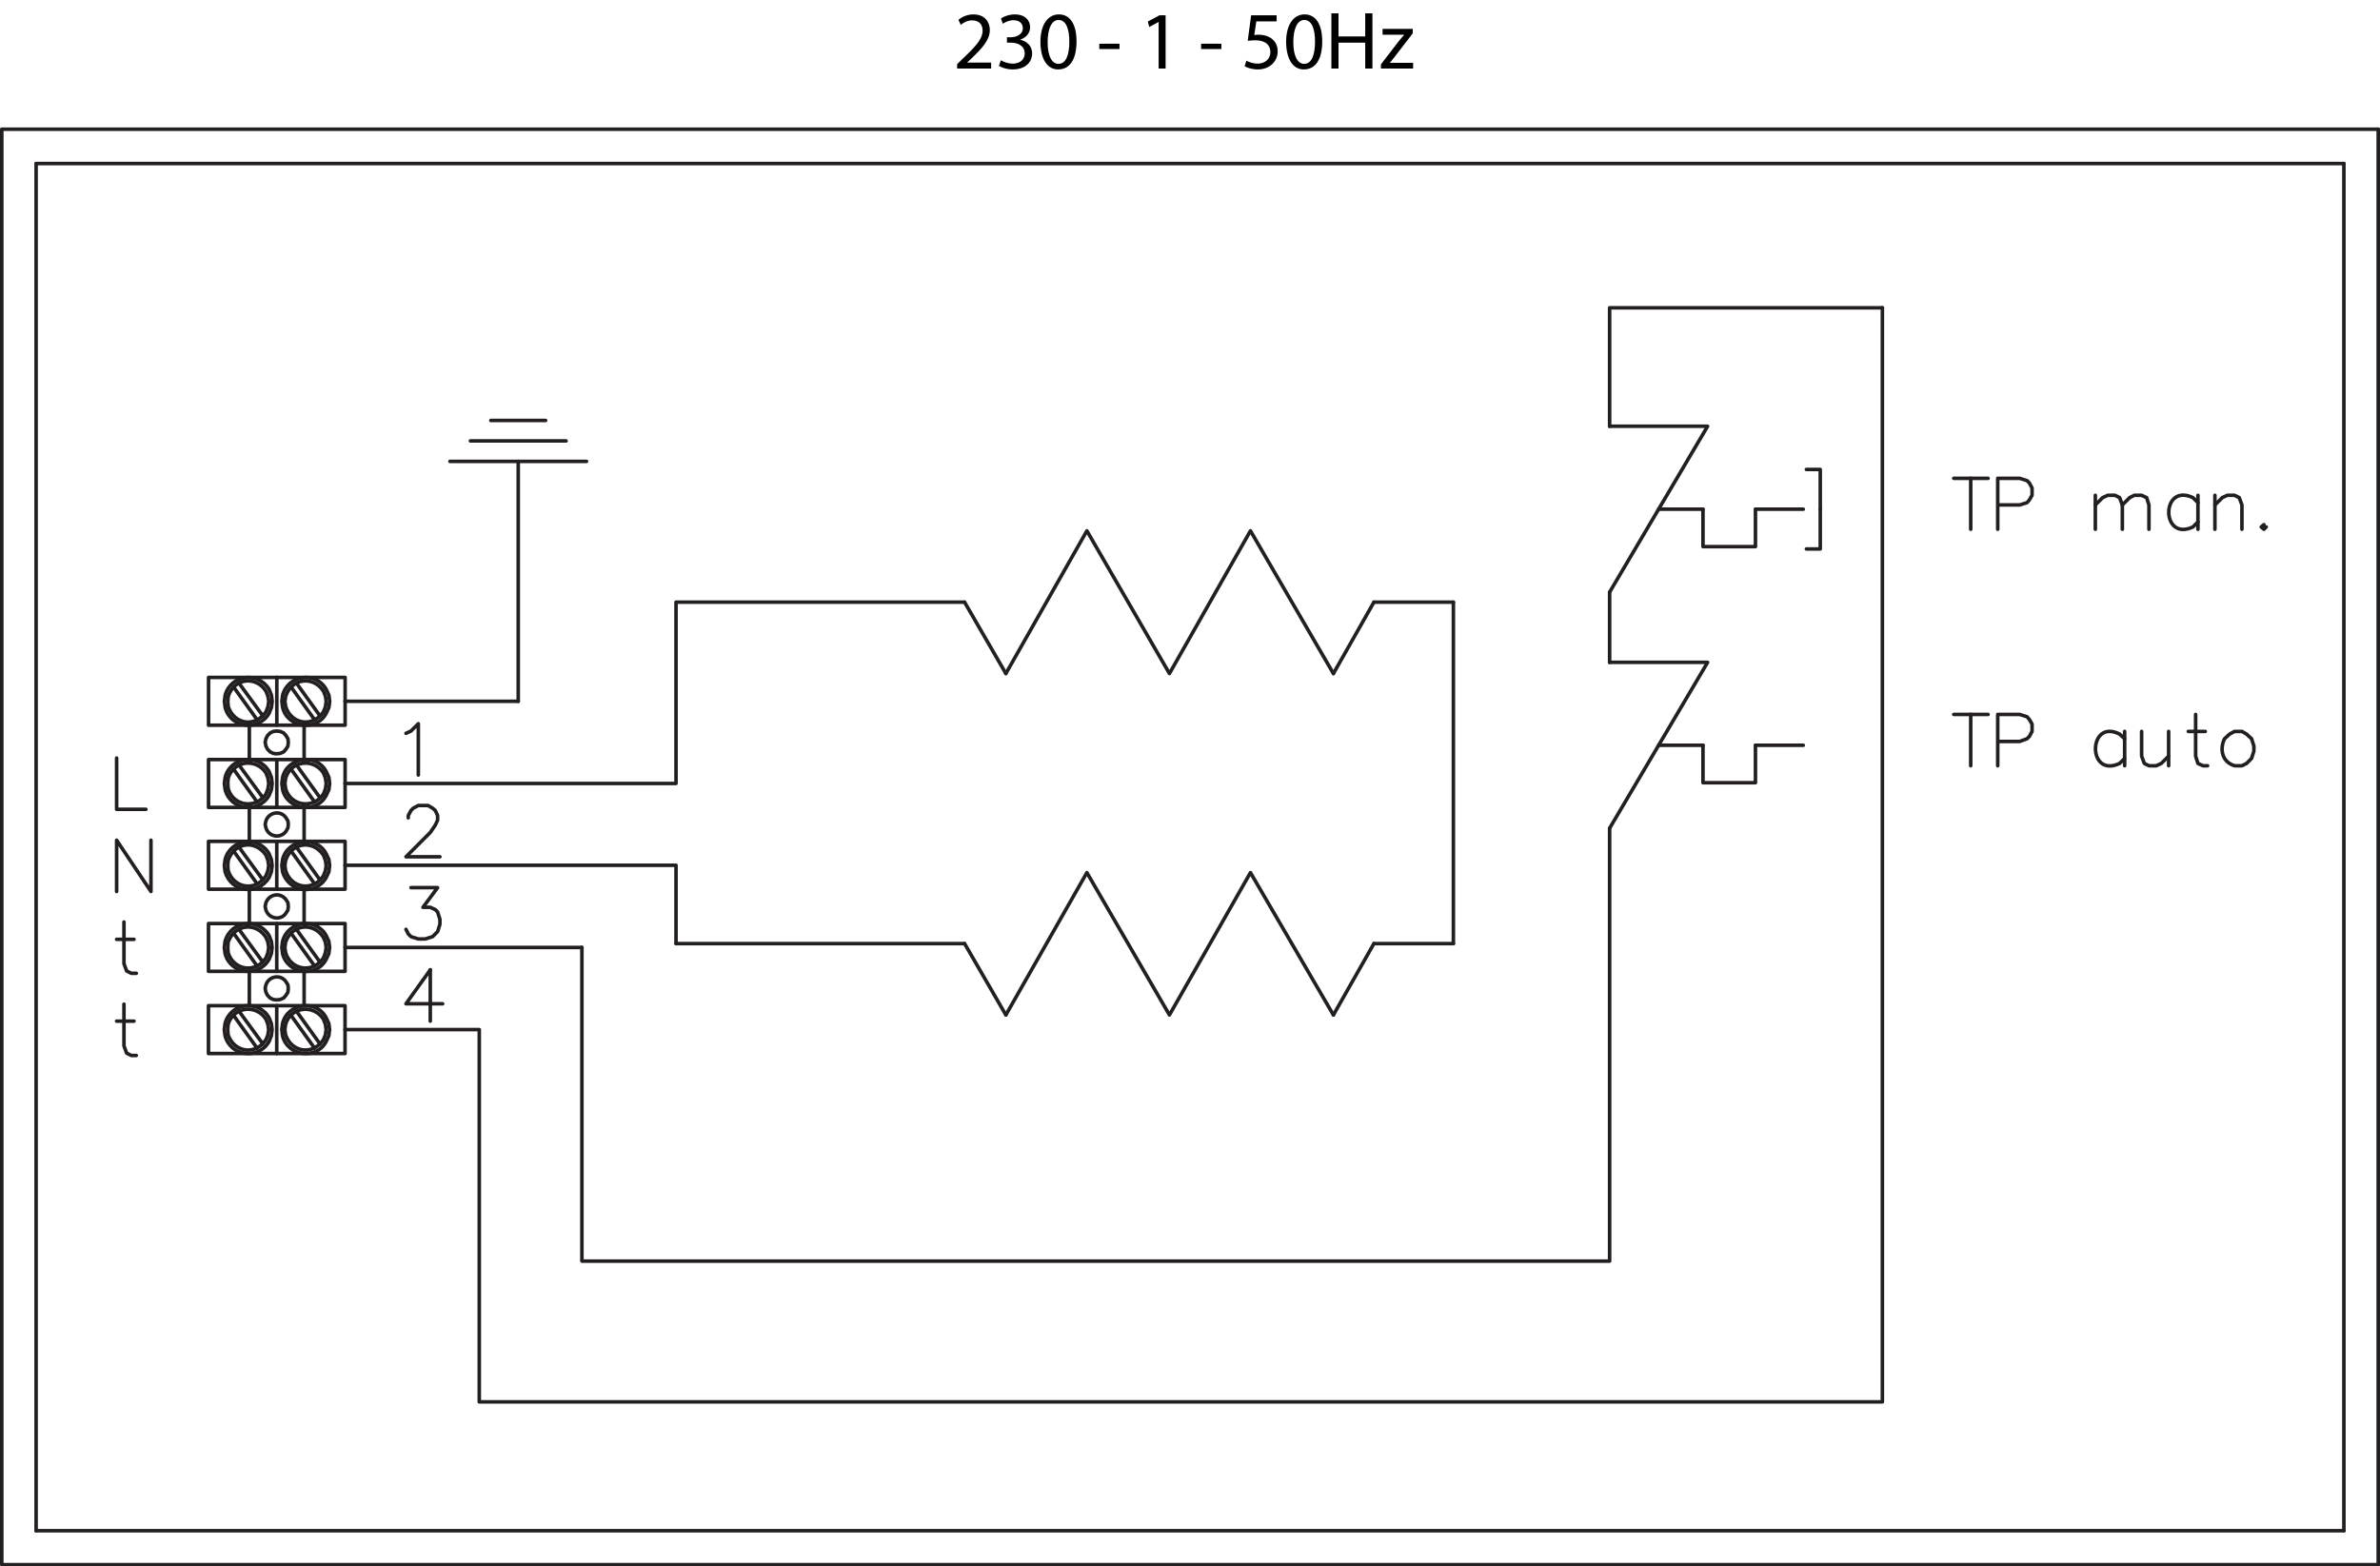 <?xml version="1.0" encoding="utf-8"?>
<!-- Generator: Adobe Illustrator 20.0.0, SVG Export Plug-In . SVG Version: 6.00 Build 0)  -->
<svg version="1.1" id="Capa_1" xmlns="http://www.w3.org/2000/svg" xmlns:xlink="http://www.w3.org/1999/xlink" x="0px" y="0px"
	 width="501.577px" height="330.134px" viewBox="0 0 501.577 330.134" enable-background="new 0 0 501.577 330.134"
	 xml:space="preserve">
<line fill="none" stroke="#231F20" stroke-width="0.75" stroke-linecap="round" stroke-linejoin="round" stroke-miterlimit="10" x1="7.611" y1="322.606" x2="7.611" y2="34.467"/>
<polyline fill="none" stroke="#231F20" stroke-width="0.75" stroke-linecap="round" stroke-linejoin="round" stroke-miterlimit="10" points="
	501.202,27.233 0.375,27.233 0.375,329.759 501.202,329.759 "/>
<line fill="none" stroke="#231F20" stroke-width="0.75" stroke-linecap="round" stroke-linejoin="round" stroke-miterlimit="10" x1="7.611" y1="34.466" x2="493.966" y2="34.466"/>
<line fill="none" stroke="#231F20" stroke-width="0.75" stroke-linecap="round" stroke-linejoin="round" stroke-miterlimit="10" x1="501.202" y1="27.233" x2="501.202" y2="329.759"/>
<line fill="none" stroke="#231F20" stroke-width="0.75" stroke-linecap="round" stroke-linejoin="round" stroke-miterlimit="10" x1="493.966" y1="34.466" x2="493.966" y2="322.606"/>
<rect x="43.953" y="142.764" fill="none" stroke="#231F20" stroke-width="0.75" stroke-linecap="round" stroke-linejoin="round" stroke-miterlimit="10" width="28.782" height="10.082"/>
<line fill="none" stroke="#231F20" stroke-width="0.75" stroke-linecap="round" stroke-linejoin="round" stroke-miterlimit="10" x1="493.966" y1="322.606" x2="7.611" y2="322.606"/>
<path fill="none" stroke="#231F20" stroke-width="0.75" stroke-linecap="round" stroke-linejoin="round" stroke-miterlimit="10" d="
	M57.368,147.804l-0.163-1.3l-0.487-1.22c-2.336-3.85-8.056-3.117-9.269,1.22l-0.163,1.3l0.163,1.3
	c1.165,4.369,6.999,5.093,9.269,1.22l0.487-1.22L57.368,147.804z"/>
<path fill="none" stroke="#231F20" stroke-width="0.75" stroke-linecap="round" stroke-linejoin="round" stroke-miterlimit="10" d="
	M56.635,147.804l-0.163-1.057l-0.407-1.057c-2.12-3.361-6.749-2.761-7.966,1.057l-0.083,1.057l0.083,1.139
	c1.261,3.723,5.678,4.459,7.966,1.057l0.407-1.057L56.635,147.804z"/>
<line fill="none" stroke="#231F20" stroke-width="0.75" stroke-linecap="round" stroke-linejoin="round" stroke-miterlimit="10" x1="58.342" y1="142.764" x2="58.342" y2="152.846"/>
<path fill="none" stroke="#231F20" stroke-width="0.75" stroke-linecap="round" stroke-linejoin="round" stroke-miterlimit="10" d="
	M69.48,147.804l-0.163-1.3l-0.57-1.22c-2.214-3.928-8.044-3.037-9.186,1.22l-0.163,1.3l0.163,1.3c1.047,4.289,7.116,5.15,9.186,1.22
	l0.57-1.22L69.48,147.804z"/>
<path fill="none" stroke="#231F20" stroke-width="0.75" stroke-linecap="round" stroke-linejoin="round" stroke-miterlimit="10" d="
	M68.747,147.804l-0.163-1.057l-0.407-1.057c-2.129-3.349-6.76-2.759-7.966,1.057l-0.163,1.057l0.163,1.139
	c1.259,3.776,5.754,4.39,7.966,1.057l0.407-1.057L68.747,147.804z"/>
<line fill="none" stroke="#231F20" stroke-width="0.75" stroke-linecap="round" stroke-linejoin="round" stroke-miterlimit="10" x1="55.413" y1="150.893" x2="50.373" y2="143.983"/>
<line fill="none" stroke="#231F20" stroke-width="0.75" stroke-linecap="round" stroke-linejoin="round" stroke-miterlimit="10" x1="54.193" y1="151.706" x2="49.234" y2="144.794"/>
<line fill="none" stroke="#231F20" stroke-width="0.75" stroke-linecap="round" stroke-linejoin="round" stroke-miterlimit="10" x1="67.445" y1="150.893" x2="62.485" y2="143.983"/>
<rect x="43.948" y="160.081" fill="none" stroke="#231F20" stroke-width="0.75" stroke-linecap="round" stroke-linejoin="round" stroke-miterlimit="10" width="28.782" height="10.082"/>
<line fill="none" stroke="#231F20" stroke-width="0.75" stroke-linecap="round" stroke-linejoin="round" stroke-miterlimit="10" x1="66.308" y1="151.706" x2="61.348" y2="144.794"/>
<path fill="none" stroke="#231F20" stroke-width="0.75" stroke-linecap="round" stroke-linejoin="round" stroke-miterlimit="10" d="
	M57.363,165.121l-0.163-1.3l-0.487-1.22c-2.269-3.873-8.104-3.149-9.269,1.22l-0.163,1.3l0.163,1.3
	c1.165,4.369,6.999,5.093,9.269,1.22l0.487-1.22L57.363,165.121z"/>
<path fill="none" stroke="#231F20" stroke-width="0.75" stroke-linecap="round" stroke-linejoin="round" stroke-miterlimit="10" d="
	M56.63,165.121l-0.163-1.139l-0.407-1.057c-2.042-3.202-6.836-2.674-7.966,1.057l-0.083,1.139l0.083,1.137
	c1.126,3.733,5.924,4.263,7.966,1.059l0.407-1.059L56.63,165.121z"/>
<line fill="none" stroke="#231F20" stroke-width="0.75" stroke-linecap="round" stroke-linejoin="round" stroke-miterlimit="10" x1="58.337" y1="160.081" x2="58.337" y2="170.163"/>
<path fill="none" stroke="#231F20" stroke-width="0.75" stroke-linecap="round" stroke-linejoin="round" stroke-miterlimit="10" d="
	M69.475,165.121l-0.163-1.3l-0.57-1.22c-2.07-3.93-8.139-3.069-9.186,1.22l-0.163,1.3l0.163,1.3c1.047,4.289,7.116,5.15,9.186,1.22
	l0.57-1.22L69.475,165.121z"/>
<path fill="none" stroke="#231F20" stroke-width="0.75" stroke-linecap="round" stroke-linejoin="round" stroke-miterlimit="10" d="
	M68.743,165.121l-0.163-1.139l-0.407-1.057c-2.024-3.168-6.829-2.701-7.966,1.057l-0.163,1.139l0.163,1.137
	c1.132,3.758,5.943,4.227,7.966,1.059l0.407-1.059L68.743,165.121z"/>
<line fill="none" stroke="#231F20" stroke-width="0.75" stroke-linecap="round" stroke-linejoin="round" stroke-miterlimit="10" x1="55.408" y1="168.13" x2="50.368" y2="161.221"/>
<line fill="none" stroke="#231F20" stroke-width="0.75" stroke-linecap="round" stroke-linejoin="round" stroke-miterlimit="10" x1="54.188" y1="169.024" x2="49.229" y2="162.114"/>
<line fill="none" stroke="#231F20" stroke-width="0.75" stroke-linecap="round" stroke-linejoin="round" stroke-miterlimit="10" x1="67.44" y1="168.13" x2="62.481" y2="161.221"/>
<rect x="43.943" y="177.316" fill="none" stroke="#231F20" stroke-width="0.75" stroke-linecap="round" stroke-linejoin="round" stroke-miterlimit="10" width="28.782" height="10.082"/>
<line fill="none" stroke="#231F20" stroke-width="0.75" stroke-linecap="round" stroke-linejoin="round" stroke-miterlimit="10" x1="66.303" y1="169.024" x2="61.344" y2="162.114"/>
<path fill="none" stroke="#231F20" stroke-width="0.75" stroke-linecap="round" stroke-linejoin="round" stroke-miterlimit="10" d="
	M57.358,182.439l-0.163-1.3l-0.487-1.22c-2.27-3.873-8.104-3.147-9.269,1.22l-0.163,1.3l0.163,1.3
	c1.314,4.323,6.825,5.079,9.269,1.22l0.487-1.22L57.358,182.439z"/>
<path fill="none" stroke="#231F20" stroke-width="0.75" stroke-linecap="round" stroke-linejoin="round" stroke-miterlimit="10" d="
	M56.626,182.439l-0.163-1.137l-0.407-1.059c-2.283-3.4-6.71-2.665-7.966,1.059l-0.083,1.137l0.083,1.057
	c1.217,3.818,5.846,4.417,7.966,1.057l0.407-1.057L56.626,182.439z"/>
<line fill="none" stroke="#231F20" stroke-width="0.75" stroke-linecap="round" stroke-linejoin="round" stroke-miterlimit="10" x1="58.332" y1="177.316" x2="58.332" y2="187.398"/>
<path fill="none" stroke="#231F20" stroke-width="0.75" stroke-linecap="round" stroke-linejoin="round" stroke-miterlimit="10" d="
	M69.471,182.439l-0.163-1.3l-0.57-1.22c-2.07-3.93-8.139-3.069-9.186,1.22l-0.163,1.3l0.163,1.3c1.259,4.254,6.864,5.15,9.186,1.22
	l0.57-1.22L69.471,182.439z"/>
<path fill="none" stroke="#231F20" stroke-width="0.75" stroke-linecap="round" stroke-linejoin="round" stroke-miterlimit="10" d="
	M68.738,182.439l-0.163-1.137l-0.407-1.059c-2.207-3.331-6.714-2.717-7.966,1.059l-0.163,1.137l0.163,1.057
	c1.206,3.815,5.837,4.406,7.966,1.057l0.407-1.057L68.738,182.439z"/>
<line fill="none" stroke="#231F20" stroke-width="0.75" stroke-linecap="round" stroke-linejoin="round" stroke-miterlimit="10" x1="55.404" y1="185.448" x2="50.364" y2="178.536"/>
<line fill="none" stroke="#231F20" stroke-width="0.75" stroke-linecap="round" stroke-linejoin="round" stroke-miterlimit="10" x1="54.184" y1="186.261" x2="49.224" y2="179.349"/>
<line fill="none" stroke="#231F20" stroke-width="0.75" stroke-linecap="round" stroke-linejoin="round" stroke-miterlimit="10" x1="67.436" y1="185.448" x2="62.476" y2="178.536"/>
<rect x="43.939" y="194.634" fill="none" stroke="#231F20" stroke-width="0.75" stroke-linecap="round" stroke-linejoin="round" stroke-miterlimit="10" width="28.782" height="10.082"/>
<line fill="none" stroke="#231F20" stroke-width="0.75" stroke-linecap="round" stroke-linejoin="round" stroke-miterlimit="10" x1="66.299" y1="186.261" x2="61.339" y2="179.349"/>
<path fill="none" stroke="#231F20" stroke-width="0.75" stroke-linecap="round" stroke-linejoin="round" stroke-miterlimit="10" d="
	M57.354,199.676l-0.163-1.3l-0.487-1.22c-2.336-3.85-8.056-3.117-9.269,1.22l-0.163,1.3l0.163,1.3
	c1.165,4.367,6.999,5.093,9.269,1.22l0.487-1.22L57.354,199.676z"/>
<path fill="none" stroke="#231F20" stroke-width="0.75" stroke-linecap="round" stroke-linejoin="round" stroke-miterlimit="10" d="
	M56.621,199.676l-0.163-1.137l-0.407-0.976c-2.118-3.328-6.625-2.786-7.966,0.976l-0.083,1.137l0.083,1.139
	c1.201,3.744,5.809,4.364,7.966,1.057l0.407-1.057L56.621,199.676z"/>
<line fill="none" stroke="#231F20" stroke-width="0.75" stroke-linecap="round" stroke-linejoin="round" stroke-miterlimit="10" x1="58.328" y1="194.634" x2="58.328" y2="204.716"/>
<path fill="none" stroke="#231F20" stroke-width="0.75" stroke-linecap="round" stroke-linejoin="round" stroke-miterlimit="10" d="
	M69.466,199.676l-0.163-1.3l-0.57-1.22c-2.214-3.928-8.044-3.037-9.186,1.22l-0.163,1.3l0.163,1.3
	c1.047,4.289,7.116,5.15,9.186,1.22l0.57-1.22L69.466,199.676z"/>
<path fill="none" stroke="#231F20" stroke-width="0.75" stroke-linecap="round" stroke-linejoin="round" stroke-miterlimit="10" d="
	M68.733,199.676l-0.163-1.137l-0.407-0.976c-2.102-3.292-6.618-2.814-7.966,0.976l-0.163,1.137l0.163,1.139
	c1.185,3.758,5.837,4.335,7.966,1.057l0.407-1.057L68.733,199.676z"/>
<line fill="none" stroke="#231F20" stroke-width="0.75" stroke-linecap="round" stroke-linejoin="round" stroke-miterlimit="10" x1="55.399" y1="202.765" x2="50.359" y2="195.856"/>
<line fill="none" stroke="#231F20" stroke-width="0.75" stroke-linecap="round" stroke-linejoin="round" stroke-miterlimit="10" x1="54.179" y1="203.579" x2="49.22" y2="196.667"/>
<line fill="none" stroke="#231F20" stroke-width="0.75" stroke-linecap="round" stroke-linejoin="round" stroke-miterlimit="10" x1="67.431" y1="202.765" x2="62.472" y2="195.856"/>
<rect x="43.934" y="211.952" fill="none" stroke="#231F20" stroke-width="0.75" stroke-linecap="round" stroke-linejoin="round" stroke-miterlimit="10" width="28.782" height="10.082"/>
<line fill="none" stroke="#231F20" stroke-width="0.75" stroke-linecap="round" stroke-linejoin="round" stroke-miterlimit="10" x1="66.294" y1="203.579" x2="61.335" y2="196.667"/>
<path fill="none" stroke="#231F20" stroke-width="0.75" stroke-linecap="round" stroke-linejoin="round" stroke-miterlimit="10" d="
	M57.349,216.994l-0.163-1.3l-0.487-1.22c-2.27-3.873-8.104-3.149-9.269,1.22l-0.163,1.3l0.163,1.3
	c1.165,4.367,6.999,5.093,9.269,1.22l0.487-1.22L57.349,216.994z"/>
<path fill="none" stroke="#231F20" stroke-width="0.75" stroke-linecap="round" stroke-linejoin="round" stroke-miterlimit="10" d="
	M56.616,216.994l-0.163-1.139l-0.407-1.057c-2.042-3.202-6.836-2.674-7.966,1.057l-0.083,1.139l0.083,1.139
	c1.346,3.76,5.848,4.302,7.966,0.974l0.407-0.974L56.616,216.994z"/>
<line fill="none" stroke="#231F20" stroke-width="0.75" stroke-linecap="round" stroke-linejoin="round" stroke-miterlimit="10" x1="58.323" y1="211.952" x2="58.323" y2="222.033"/>
<path fill="none" stroke="#231F20" stroke-width="0.75" stroke-linecap="round" stroke-linejoin="round" stroke-miterlimit="10" d="
	M69.462,216.994l-0.163-1.3l-0.57-1.22c-2.07-3.93-8.139-3.069-9.186,1.22l-0.163,1.3l0.163,1.3c1.047,4.289,7.116,5.15,9.186,1.22
	l0.57-1.22L69.462,216.994z"/>
<path fill="none" stroke="#231F20" stroke-width="0.75" stroke-linecap="round" stroke-linejoin="round" stroke-miterlimit="10" d="
	M68.729,216.994l-0.163-1.139l-0.407-1.057c-2.024-3.168-6.829-2.701-7.966,1.057l-0.163,1.139l0.163,1.139
	c1.351,3.788,5.864,4.263,7.966,0.974l0.407-0.974L68.729,216.994z"/>
<line fill="none" stroke="#231F20" stroke-width="0.75" stroke-linecap="round" stroke-linejoin="round" stroke-miterlimit="10" x1="55.394" y1="220.001" x2="50.355" y2="213.091"/>
<line fill="none" stroke="#231F20" stroke-width="0.75" stroke-linecap="round" stroke-linejoin="round" stroke-miterlimit="10" x1="54.175" y1="220.894" x2="49.215" y2="213.984"/>
<line fill="none" stroke="#231F20" stroke-width="0.75" stroke-linecap="round" stroke-linejoin="round" stroke-miterlimit="10" x1="67.426" y1="220.001" x2="62.467" y2="213.091"/>
<line fill="none" stroke="#231F20" stroke-width="0.75" stroke-linecap="round" stroke-linejoin="round" stroke-miterlimit="10" x1="66.289" y1="220.894" x2="61.33" y2="213.984"/>
<line fill="none" stroke="#231F20" stroke-width="0.75" stroke-linecap="round" stroke-linejoin="round" stroke-miterlimit="10" x1="52.548" y1="152.843" x2="52.548" y2="160.079"/>
<line fill="none" stroke="#231F20" stroke-width="0.75" stroke-linecap="round" stroke-linejoin="round" stroke-miterlimit="10" x1="64.093" y1="152.843" x2="64.093" y2="160.079"/>
<polygon fill="none" stroke="#231F20" stroke-width="0.75" stroke-linecap="round" stroke-linejoin="round" stroke-miterlimit="10" points="
	60.76,156.422 60.68,155.689 60.273,155.039 59.784,154.472 59.054,154.146 58.321,154.066 57.59,154.146 56.938,154.472 
	56.371,155.039 56.044,155.689 55.881,156.422 56.044,157.235 56.371,157.885 56.938,158.455 57.59,158.779 58.321,158.862 
	59.054,158.779 59.784,158.455 60.273,157.885 60.68,157.235 "/>
<line fill="none" stroke="#231F20" stroke-width="0.75" stroke-linecap="round" stroke-linejoin="round" stroke-miterlimit="10" x1="52.548" y1="170.163" x2="52.548" y2="177.319"/>
<line fill="none" stroke="#231F20" stroke-width="0.75" stroke-linecap="round" stroke-linejoin="round" stroke-miterlimit="10" x1="64.093" y1="170.163" x2="64.093" y2="177.319"/>
<path fill="none" stroke="#231F20" stroke-width="0.75" stroke-linecap="round" stroke-linejoin="round" stroke-miterlimit="10" d="
	M60.76,173.74l-0.08-0.733l-0.407-0.65c-1.073-1.642-3.6-1.24-4.229,0.65l-0.163,0.733l0.163,0.733
	c0.533,1.815,2.972,2.407,4.229,0.73l0.407-0.73L60.76,173.74z"/>
<line fill="none" stroke="#231F20" stroke-width="0.75" stroke-linecap="round" stroke-linejoin="round" stroke-miterlimit="10" x1="52.548" y1="187.398" x2="52.548" y2="194.634"/>
<line fill="none" stroke="#231F20" stroke-width="0.75" stroke-linecap="round" stroke-linejoin="round" stroke-miterlimit="10" x1="64.093" y1="187.398" x2="64.093" y2="194.634"/>
<path fill="none" stroke="#231F20" stroke-width="0.75" stroke-linecap="round" stroke-linejoin="round" stroke-miterlimit="10" d="
	M60.76,191.057l-0.08-0.813l-0.407-0.65c-1.252-1.642-3.563-1.119-4.229,0.65l-0.163,0.813l0.163,0.733
	c0.629,1.89,3.156,2.292,4.229,0.65l0.407-0.65L60.76,191.057z"/>
<line fill="none" stroke="#231F20" stroke-width="0.75" stroke-linecap="round" stroke-linejoin="round" stroke-miterlimit="10" x1="52.548" y1="204.716" x2="52.548" y2="211.952"/>
<line fill="none" stroke="#231F20" stroke-width="0.75" stroke-linecap="round" stroke-linejoin="round" stroke-miterlimit="10" x1="64.093" y1="204.716" x2="64.093" y2="211.952"/>
<path fill="none" stroke="#231F20" stroke-width="0.75" stroke-linecap="round" stroke-linejoin="round" stroke-miterlimit="10" d="
	M60.76,208.294l-0.08-0.733l-0.407-0.65c-1.073-1.642-3.6-1.24-4.229,0.65l-0.163,0.733l0.163,0.813l0.326,0.65l0.567,0.57
	l0.652,0.324l0.73,0.083l0.733-0.083l0.73-0.324l0.489-0.57l0.407-0.65L60.76,208.294z"/>
<polyline fill="none" stroke="#231F20" stroke-width="0.75" stroke-linecap="round" stroke-linejoin="round" stroke-miterlimit="10" points="
	396.704,64.875 396.704,295.45 101.005,295.45 101.005,216.994 72.712,216.994 "/>
<line fill="none" stroke="#231F20" stroke-width="0.75" stroke-linecap="round" stroke-linejoin="round" stroke-miterlimit="10" x1="72.712" y1="199.676" x2="122.632" y2="199.676"/>
<line fill="none" stroke="#231F20" stroke-width="0.75" stroke-linecap="round" stroke-linejoin="round" stroke-miterlimit="10" x1="109.217" y1="97.234" x2="109.217" y2="147.804"/>
<polyline fill="none" stroke="#231F20" stroke-width="0.75" stroke-linecap="round" stroke-linejoin="round" stroke-miterlimit="10" points="
	122.632,199.676 122.632,265.776 339.222,265.776 339.222,174.553 "/>
<line fill="none" stroke="#231F20" stroke-width="0.75" stroke-linecap="round" stroke-linejoin="round" stroke-miterlimit="10" x1="339.222" y1="139.592" x2="339.222" y2="124.794"/>
<polyline fill="none" stroke="#231F20" stroke-width="0.75" stroke-linecap="round" stroke-linejoin="round" stroke-miterlimit="10" points="
	339.222,89.835 339.222,64.875 396.704,64.875 "/>
<line fill="none" stroke="#231F20" stroke-width="0.75" stroke-linecap="round" stroke-linejoin="round" stroke-miterlimit="10" x1="72.712" y1="147.804" x2="109.217" y2="147.804"/>
<line fill="none" stroke="#231F20" stroke-width="0.75" stroke-linecap="round" stroke-linejoin="round" stroke-miterlimit="10" x1="94.826" y1="97.234" x2="123.608" y2="97.234"/>
<line fill="none" stroke="#231F20" stroke-width="0.75" stroke-linecap="round" stroke-linejoin="round" stroke-miterlimit="10" x1="99.135" y1="92.925" x2="119.299" y2="92.925"/>
<line fill="none" stroke="#231F20" stroke-width="0.75" stroke-linecap="round" stroke-linejoin="round" stroke-miterlimit="10" x1="103.444" y1="88.615" x2="114.989" y2="88.615"/>
<polyline fill="none" stroke="#231F20" stroke-width="0.75" stroke-linecap="round" stroke-linejoin="round" stroke-miterlimit="10" points="
	72.712,165.121 142.469,165.121 142.469,126.91 203.284,126.91 "/>
<line fill="none" stroke="#231F20" stroke-width="0.75" stroke-linecap="round" stroke-linejoin="round" stroke-miterlimit="10" x1="289.546" y1="126.91" x2="306.294" y2="126.91"/>
<polyline fill="none" stroke="#231F20" stroke-width="0.75" stroke-linecap="round" stroke-linejoin="round" stroke-miterlimit="10" points="
	72.712,182.359 142.469,182.359 142.469,198.863 "/>
<line fill="none" stroke="#231F20" stroke-width="0.75" stroke-linecap="round" stroke-linejoin="round" stroke-miterlimit="10" x1="306.296" y1="198.863" x2="306.296" y2="126.91"/>
<polyline fill="none" stroke="#231F20" stroke-width="0.75" stroke-linecap="round" stroke-linejoin="round" stroke-miterlimit="10" points="
	211.983,141.951 229.057,111.869 246.455,141.951 263.529,111.869 281.01,141.951 "/>
<line fill="none" stroke="#231F20" stroke-width="0.75" stroke-linecap="round" stroke-linejoin="round" stroke-miterlimit="10" x1="203.284" y1="126.91" x2="211.983" y2="141.951"/>
<line fill="none" stroke="#231F20" stroke-width="0.75" stroke-linecap="round" stroke-linejoin="round" stroke-miterlimit="10" x1="281.01" y1="141.951" x2="289.546" y2="126.91"/>
<line fill="none" stroke="#231F20" stroke-width="0.75" stroke-linecap="round" stroke-linejoin="round" stroke-miterlimit="10" x1="142.469" y1="198.863" x2="203.284" y2="198.863"/>
<line fill="none" stroke="#231F20" stroke-width="0.75" stroke-linecap="round" stroke-linejoin="round" stroke-miterlimit="10" x1="289.546" y1="198.863" x2="306.296" y2="198.863"/>
<polyline fill="none" stroke="#231F20" stroke-width="0.75" stroke-linecap="round" stroke-linejoin="round" stroke-miterlimit="10" points="
	211.983,213.904 229.057,183.904 246.455,213.904 263.529,183.904 281.01,213.904 "/>
<line fill="none" stroke="#231F20" stroke-width="0.75" stroke-linecap="round" stroke-linejoin="round" stroke-miterlimit="10" x1="203.284" y1="198.863" x2="211.983" y2="213.904"/>
<line fill="none" stroke="#231F20" stroke-width="0.75" stroke-linecap="round" stroke-linejoin="round" stroke-miterlimit="10" x1="281.01" y1="213.904" x2="289.546" y2="198.863"/>
<polyline fill="none" stroke="#231F20" stroke-width="0.75" stroke-linecap="round" stroke-linejoin="round" stroke-miterlimit="10" points="
	339.222,89.835 359.873,89.835 339.222,124.794 "/>
<polyline fill="none" stroke="#231F20" stroke-width="0.75" stroke-linecap="round" stroke-linejoin="round" stroke-miterlimit="10" points="
	339.222,139.592 359.873,139.592 339.222,174.553 "/>
<line fill="none" stroke="#231F20" stroke-width="0.75" stroke-linecap="round" stroke-linejoin="round" stroke-miterlimit="10" x1="349.547" y1="107.316" x2="358.897" y2="107.316"/>
<line fill="none" stroke="#231F20" stroke-width="0.75" stroke-linecap="round" stroke-linejoin="round" stroke-miterlimit="10" x1="369.955" y1="107.316" x2="380.036" y2="107.316"/>
<polyline fill="none" stroke="#231F20" stroke-width="0.75" stroke-linecap="round" stroke-linejoin="round" stroke-miterlimit="10" points="
	358.899,107.316 358.899,115.201 369.957,115.201 369.957,107.316 "/>
<polyline fill="none" stroke="#231F20" stroke-width="0.75" stroke-linecap="round" stroke-linejoin="round" stroke-miterlimit="10" points="
	383.615,107.316 383.615,98.94 380.689,98.94 "/>
<polyline fill="none" stroke="#231F20" stroke-width="0.75" stroke-linecap="round" stroke-linejoin="round" stroke-miterlimit="10" points="
	383.615,107.316 383.615,115.691 380.689,115.691 "/>
<line fill="none" stroke="#231F20" stroke-width="0.75" stroke-linecap="round" stroke-linejoin="round" stroke-miterlimit="10" x1="349.547" y1="157.072" x2="358.897" y2="157.072"/>
<line fill="none" stroke="#231F20" stroke-width="0.75" stroke-linecap="round" stroke-linejoin="round" stroke-miterlimit="10" x1="369.955" y1="157.072" x2="380.036" y2="157.072"/>
<polyline fill="none" stroke="#231F20" stroke-width="0.75" stroke-linecap="round" stroke-linejoin="round" stroke-miterlimit="10" points="
	358.899,157.072 358.899,164.958 369.957,164.958 369.957,157.072 "/>
<polyline fill="none" stroke="#231F20" stroke-width="0.75" stroke-linecap="round" stroke-linejoin="round" stroke-miterlimit="10" points="
	85.557,154.552 86.614,154.066 88.16,152.52 88.16,163.334 "/>
<polyline fill="none" stroke="#231F20" stroke-width="0.75" stroke-linecap="round" stroke-linejoin="round" stroke-miterlimit="10" points="
	86.044,172.357 86.044,171.87 86.614,170.813 87.101,170.324 88.157,169.754 90.19,169.754 91.166,170.324 91.736,170.813 
	92.223,171.87 92.223,172.844 91.736,173.901 90.677,175.447 85.557,180.569 92.71,180.569 "/>
<polyline fill="none" stroke="#231F20" stroke-width="0.75" stroke-linecap="round" stroke-linejoin="round" stroke-miterlimit="10" points="
	86.614,187.074 92.223,187.074 89.134,191.221 90.68,191.221 91.736,191.707 92.223,192.197 92.712,193.74 92.712,194.797 
	92.223,196.343 91.166,197.4 89.623,197.887 88.157,197.887 86.614,197.4 86.044,196.83 85.557,195.856 "/>
<polyline fill="none" stroke="#231F20" stroke-width="0.75" stroke-linecap="round" stroke-linejoin="round" stroke-miterlimit="10" points="
	90.68,204.39 85.557,211.547 93.282,211.547 "/>
<line fill="none" stroke="#231F20" stroke-width="0.75" stroke-linecap="round" stroke-linejoin="round" stroke-miterlimit="10" x1="90.68" y1="204.39" x2="90.68" y2="215.204"/>
<polyline fill="none" stroke="#231F20" stroke-width="0.75" stroke-linecap="round" stroke-linejoin="round" stroke-miterlimit="10" points="
	24.579,159.755 24.579,170.568 30.758,170.568 "/>
<polyline fill="none" stroke="#231F20" stroke-width="0.75" stroke-linecap="round" stroke-linejoin="round" stroke-miterlimit="10" points="
	24.579,187.885 24.579,177.075 31.815,187.885 31.815,177.075 "/>
<polyline fill="none" stroke="#231F20" stroke-width="0.75" stroke-linecap="round" stroke-linejoin="round" stroke-miterlimit="10" points="
	26.123,194.31 26.123,203.092 26.692,204.635 27.669,205.122 28.725,205.122 "/>
<line fill="none" stroke="#231F20" stroke-width="0.75" stroke-linecap="round" stroke-linejoin="round" stroke-miterlimit="10" x1="24.579" y1="197.967" x2="28.238" y2="197.967"/>
<polyline fill="none" stroke="#231F20" stroke-width="0.75" stroke-linecap="round" stroke-linejoin="round" stroke-miterlimit="10" points="
	26.123,211.628 26.123,220.409 26.692,221.953 27.669,222.44 28.725,222.44 "/>
<line fill="none" stroke="#231F20" stroke-width="0.75" stroke-linecap="round" stroke-linejoin="round" stroke-miterlimit="10" x1="24.579" y1="215.204" x2="28.238" y2="215.204"/>
<line fill="none" stroke="#231F20" stroke-width="0.75" stroke-linecap="round" stroke-linejoin="round" stroke-miterlimit="10" x1="415.322" y1="100.81" x2="415.322" y2="111.542"/>
<line fill="none" stroke="#231F20" stroke-width="0.75" stroke-linecap="round" stroke-linejoin="round" stroke-miterlimit="10" x1="411.745" y1="100.81" x2="418.981" y2="100.81"/>
<polyline fill="none" stroke="#231F20" stroke-width="0.75" stroke-linecap="round" stroke-linejoin="round" stroke-miterlimit="10" points="
	421.014,111.542 421.014,100.81 425.647,100.81 427.193,101.297 427.68,101.787 428.25,102.843 428.25,104.387 427.68,105.363 
	427.193,105.933 425.647,106.42 421.014,106.42 "/>
<line fill="none" stroke="#231F20" stroke-width="0.75" stroke-linecap="round" stroke-linejoin="round" stroke-miterlimit="10" x1="441.584" y1="111.542" x2="441.584" y2="104.387"/>
<polyline fill="none" stroke="#231F20" stroke-width="0.75" stroke-linecap="round" stroke-linejoin="round" stroke-miterlimit="10" points="
	441.584,106.42 443.128,104.876 444.187,104.387 445.73,104.387 446.706,104.876 447.276,106.42 447.276,111.542 "/>
<polyline fill="none" stroke="#231F20" stroke-width="0.75" stroke-linecap="round" stroke-linejoin="round" stroke-miterlimit="10" points="
	447.274,106.42 448.817,104.876 449.794,104.387 451.34,104.387 452.396,104.876 452.883,106.42 452.883,111.542 "/>
<line fill="none" stroke="#231F20" stroke-width="0.75" stroke-linecap="round" stroke-linejoin="round" stroke-miterlimit="10" x1="463.211" y1="104.389" x2="463.211" y2="111.545"/>
<path fill="none" stroke="#231F20" stroke-width="0.75" stroke-linecap="round" stroke-linejoin="round" stroke-miterlimit="10" d="
	M463.211,105.933l-1.057-1.057c-6.792-3.193-6.792,9.372,0,6.179l1.057-1.057"/>
<line fill="none" stroke="#231F20" stroke-width="0.75" stroke-linecap="round" stroke-linejoin="round" stroke-miterlimit="10" x1="466.787" y1="111.542" x2="466.787" y2="104.387"/>
<polyline fill="none" stroke="#231F20" stroke-width="0.75" stroke-linecap="round" stroke-linejoin="round" stroke-miterlimit="10" points="
	466.787,106.42 468.333,104.876 469.39,104.387 470.934,104.387 471.91,104.876 472.48,106.42 472.48,111.542 "/>
<polyline fill="none" stroke="#231F20" stroke-width="0.75" stroke-linecap="round" stroke-linejoin="round" stroke-miterlimit="10" points="
	477.113,110.568 476.543,111.056 477.113,111.545 477.6,111.056 "/>
<line fill="none" stroke="#231F20" stroke-width="0.75" stroke-linecap="round" stroke-linejoin="round" stroke-miterlimit="10" x1="415.322" y1="150.57" x2="415.322" y2="161.382"/>
<line fill="none" stroke="#231F20" stroke-width="0.75" stroke-linecap="round" stroke-linejoin="round" stroke-miterlimit="10" x1="411.745" y1="150.57" x2="418.981" y2="150.57"/>
<polyline fill="none" stroke="#231F20" stroke-width="0.75" stroke-linecap="round" stroke-linejoin="round" stroke-miterlimit="10" points="
	421.014,161.382 421.014,150.57 425.647,150.57 427.193,151.057 427.68,151.626 428.25,152.6 428.25,154.146 427.68,155.203 
	427.193,155.69 425.647,156.259 421.014,156.259 "/>
<line fill="none" stroke="#231F20" stroke-width="0.75" stroke-linecap="round" stroke-linejoin="round" stroke-miterlimit="10" x1="447.763" y1="154.146" x2="447.763" y2="161.382"/>
<path fill="none" stroke="#231F20" stroke-width="0.75" stroke-linecap="round" stroke-linejoin="round" stroke-miterlimit="10" d="
	M447.763,155.69l-1.057-0.976c-6.68-3.4-6.894,9.413,0,6.179l1.057-1.057"/>
<polyline fill="none" stroke="#231F20" stroke-width="0.75" stroke-linecap="round" stroke-linejoin="round" stroke-miterlimit="10" points="
	451.34,154.146 451.34,159.349 451.909,160.895 452.883,161.382 454.429,161.382 455.486,160.895 457.032,159.349 "/>
<line fill="none" stroke="#231F20" stroke-width="0.75" stroke-linecap="round" stroke-linejoin="round" stroke-miterlimit="10" x1="457.032" y1="154.146" x2="457.032" y2="161.382"/>
<polyline fill="none" stroke="#231F20" stroke-width="0.75" stroke-linecap="round" stroke-linejoin="round" stroke-miterlimit="10" points="
	462.722,150.569 462.722,159.351 463.209,160.895 464.268,161.382 465.242,161.382 "/>
<line fill="none" stroke="#231F20" stroke-width="0.75" stroke-linecap="round" stroke-linejoin="round" stroke-miterlimit="10" x1="461.178" y1="154.146" x2="464.755" y2="154.146"/>
<path fill="none" stroke="#231F20" stroke-width="0.75" stroke-linecap="round" stroke-linejoin="round" stroke-miterlimit="10" d="
	M470.934,154.146l-1.057,0.57l-1.057,0.974c-1.105,2.217-0.492,4.934,2.113,5.692h1.546l0.974-0.487l1.057-1.057l0.489-1.546v-1.057
	l-0.489-1.546l-1.057-0.974l-0.974-0.57H470.934z"/>
<g>
	<path d="M201.715,14.443v-0.932l1.191-1.156c2.865-2.727,4.159-4.176,4.176-5.867c0-1.139-0.552-2.192-2.226-2.192
		c-1.018,0-1.864,0.518-2.381,0.949l-0.483-1.07c0.776-0.656,1.881-1.139,3.175-1.139c2.416,0,3.435,1.657,3.435,3.262
		c0,2.071-1.501,3.745-3.866,6.023l-0.897,0.828v0.035h5.039v1.26H201.715z"/>
	<path d="M210.93,12.7c0.431,0.276,1.432,0.708,2.485,0.708c1.95,0,2.554-1.242,2.537-2.174c-0.018-1.57-1.433-2.244-2.899-2.244
		h-0.846V7.851h0.846c1.104,0,2.502-0.57,2.502-1.898c0-0.897-0.57-1.691-1.967-1.691c-0.897,0-1.76,0.397-2.244,0.742l-0.397-1.104
		c0.587-0.432,1.726-0.863,2.934-0.863c2.209,0,3.21,1.312,3.21,2.675c0,1.156-0.69,2.14-2.071,2.641v0.034
		c1.381,0.276,2.502,1.312,2.502,2.882c0,1.795-1.398,3.365-4.09,3.365c-1.26,0-2.365-0.397-2.917-0.759L210.93,12.7z"/>
	<path d="M226.874,8.713c0,3.814-1.415,5.919-3.9,5.919c-2.191,0-3.676-2.054-3.71-5.764c0-3.762,1.623-5.833,3.9-5.833
		C225.528,3.036,226.874,5.141,226.874,8.713z M220.782,8.886c0,2.917,0.897,4.573,2.278,4.573c1.553,0,2.295-1.812,2.295-4.677
		c0-2.761-0.708-4.573-2.278-4.573C221.749,4.209,220.782,5.831,220.782,8.886z"/>
	<path d="M235.932,9.214v1.122h-4.263V9.214H235.932z"/>
	<path d="M244.18,4.641h-0.035l-1.95,1.053l-0.293-1.156l2.451-1.312h1.294v11.217h-1.467V4.641z"/>
	<path d="M257.397,9.214v1.122h-4.263V9.214H257.397z"/>
	<path d="M269.045,4.502h-4.28l-0.431,2.882c0.259-0.034,0.5-0.069,0.914-0.069c0.863,0,1.726,0.19,2.416,0.604
		c0.88,0.5,1.605,1.467,1.605,2.882c0,2.192-1.743,3.832-4.177,3.832c-1.226,0-2.261-0.345-2.796-0.69l0.38-1.156
		c0.466,0.276,1.381,0.621,2.398,0.621c1.433,0,2.658-0.932,2.658-2.433c-0.018-1.45-0.983-2.485-3.228-2.485
		c-0.639,0-1.139,0.069-1.553,0.121l0.725-5.384h5.367V4.502z"/>
	<path d="M278.655,8.713c0,3.814-1.415,5.919-3.899,5.919c-2.192,0-3.676-2.054-3.711-5.764c0-3.762,1.622-5.833,3.9-5.833
		C277.309,3.036,278.655,5.141,278.655,8.713z M272.563,8.886c0,2.917,0.897,4.573,2.278,4.573c1.553,0,2.295-1.812,2.295-4.677
		c0-2.761-0.707-4.573-2.277-4.573C273.53,4.209,272.563,5.831,272.563,8.886z"/>
	<path d="M282.089,2.811v4.867h5.626V2.811h1.519v11.632h-1.519V8.989h-5.626v5.454h-1.502V2.811H282.089z"/>
	<path d="M291.025,13.563l3.779-4.918c0.362-0.449,0.708-0.846,1.088-1.294V7.315h-4.521V6.09h6.367l-0.017,0.949l-3.728,4.849
		c-0.346,0.466-0.69,0.88-1.07,1.312v0.035h4.884v1.208h-6.782V13.563z"/>
</g>
</svg>
